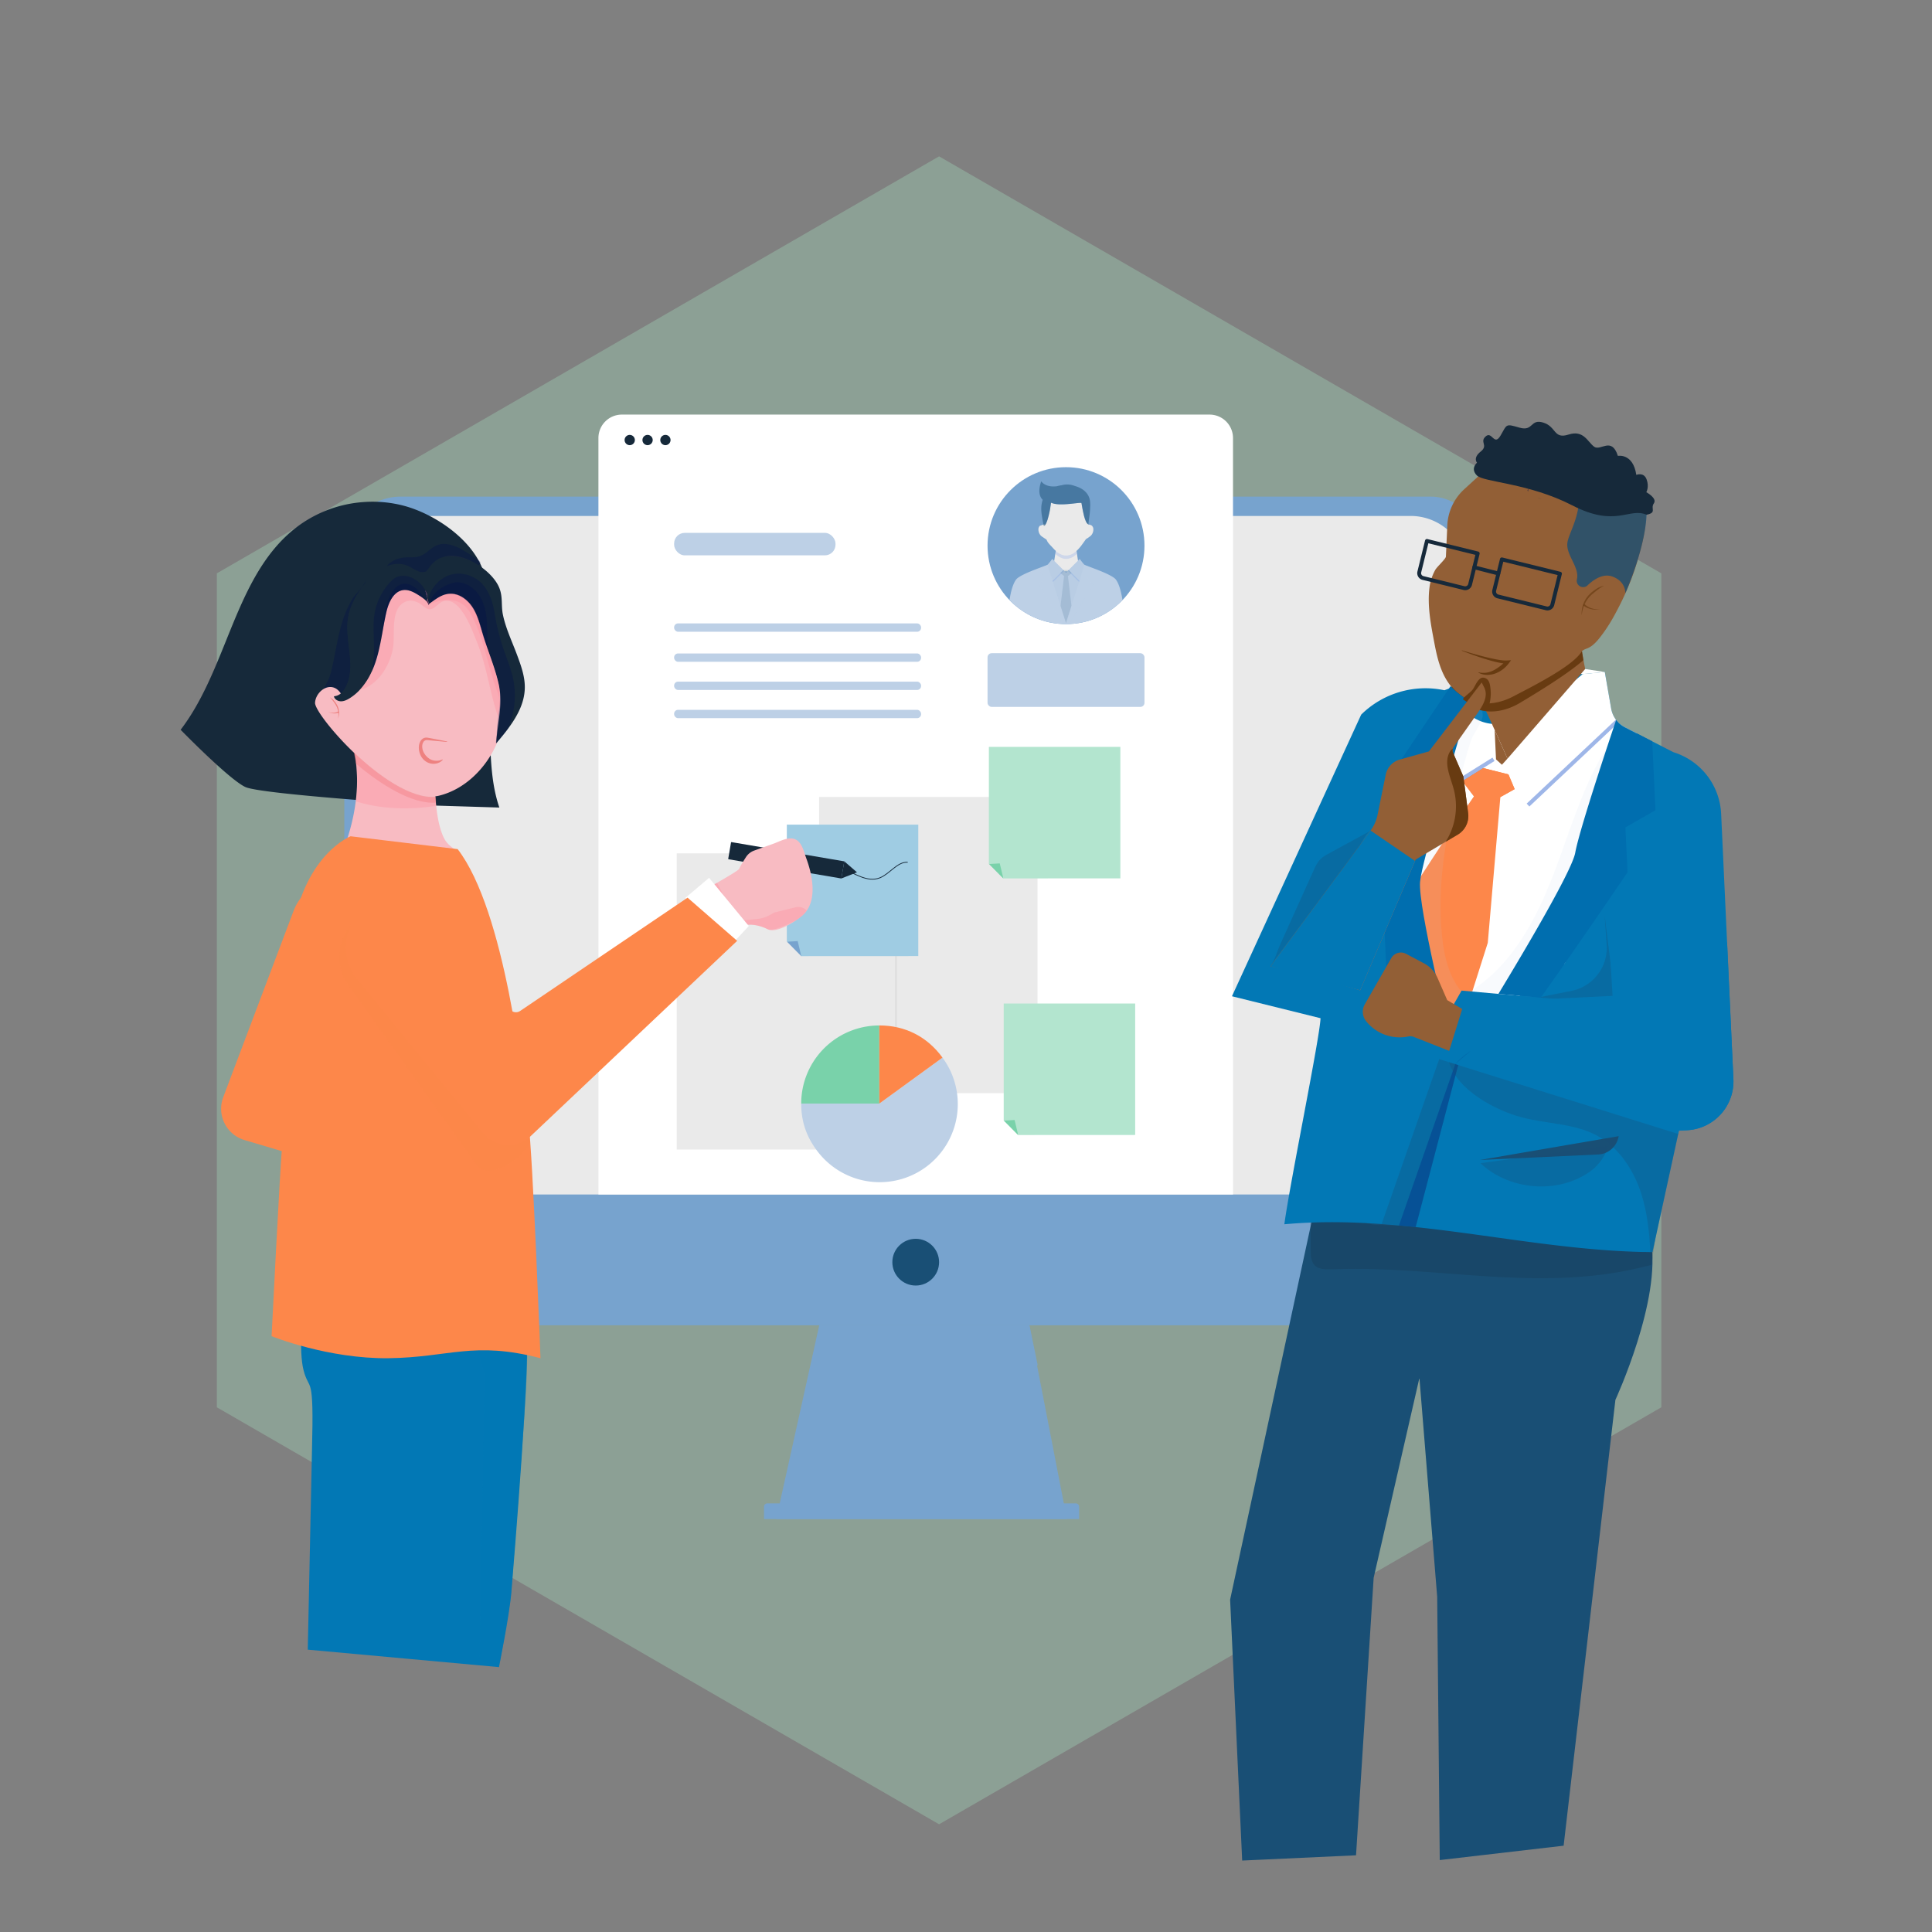 <svg xmlns="http://www.w3.org/2000/svg" viewBox="0 0 2500 2500"><rect x="0" y="0" width="2500" height="2500" fill="#808080" stroke="none"/><defs><clipPath id="clip-path"><circle class="cls-1" cx="1379.41" cy="706.06" r="101.53"/></clipPath><style>.cls-1,.cls-49{fill:none}.cls-24{opacity:.32}.cls-4{fill:#77a3ce}.cls-5{fill:#eaeaea}.cls-39,.cls-6{fill:#194f75}.cls-8{fill:#fff}.cls-9{fill:#16293a}.cls-11{fill:#bdd0e6}.cls-14{fill:#1f60e5;opacity:.4}.cls-21{fill:#79d2aa}.cls-22{fill:#b3e5cf}.cls-49{stroke:#16293a}.cls-24{fill:#020e49}.cls-25{fill:#f8bbc2}.cls-30{fill:#e8635d}.cls-28,.cls-39{opacity:.3}.cls-27{fill:#512d50}.cls-28{fill:#fe8796}.cls-31{opacity:.67}.cls-32{fill:#fd874a}.cls-33{fill:#0278b5}.cls-42{fill:#925f36}.cls-43{fill:#683b11}.cls-44{fill:#006eaf}.cls-46{fill:#003fc3}.cls-49{stroke-linecap:round;stroke-linejoin:round;stroke-width:5px}</style></defs><g style="isolation:isolate"><g id="Calque_1" data-name="Calque 1"><path style="opacity:.32;fill:#a6e6c4" d="M280.6 741.89v1079.15l934.57 539.58 934.57-539.58V741.89l-934.57-539.57L280.6 741.89z"/><rect class="cls-4" x="445.52" y="642.61" width="1478.82" height="1072.31" rx="73.1"/><path class="cls-5" d="M544.52 667.64h1280.82a73.1 73.1 0 0 1 73.1 73.1v804.94h-1427V740.74a73.1 73.1 0 0 1 73.08-73.1Z"/><circle class="cls-6" cx="1184.93" cy="1633.25" r="30.24"/><path class="cls-4" d="M1380.54 1965.65h-376.1l55.66-250.73h271.74l48.7 250.73z"/><path style="mix-blend-mode:multiply;fill:#77a3ce" d="M1332.11 1714.92h-271.05l-11.96 52.11 293.73-.36"/><path class="cls-4" d="M992.81 1945.41h399.36a4.18 4.18 0 0 1 4.18 4.18v16.07H988.63v-16.07a4.18 4.18 0 0 1 4.18-4.18Z"/><path class="cls-8" d="M804.68 536.49h760.5a30.32 30.32 0 0 1 30.32 30.32v978.87H774.36V566.81a30.32 30.32 0 0 1 30.32-30.32Z"/><circle class="cls-9" cx="814.87" cy="569.4" r="6.65"/><circle class="cls-9" cx="837.96" cy="569.4" r="6.65"/><circle class="cls-9" cx="861.05" cy="569.4" r="6.65"/><circle class="cls-4" cx="1379.41" cy="706.06" r="101.53"/><g style="clip-path:url(#clip-path)"><path class="cls-5" d="M1413.07 680.43a.43.43 0 0 0-.1-.09c-1.18-1.12-2.9-1.3-4.52-1.7v-.13a.49.49 0 0 1 0 .12l-.31-.09a7.61 7.61 0 0 0-.75-.61 7.14 7.14 0 0 1-1.59-2c-.13-.2-.24-.42-.36-.65v-.07l-.3-.62-.09-.19c-.08-.18-.16-.36-.25-.54a2.6 2.6 0 0 0-.1-.25l-.21-.53-.12-.29c-.07-.17-.13-.34-.19-.51s-.09-.23-.13-.35-.11-.32-.17-.47-.09-.28-.14-.43-.09-.26-.13-.4-.11-.34-.17-.52v-.08l-.09-.31c-.06-.18-.11-.36-.16-.54l-.21-.69-.09-.34c0-.19-.11-.38-.16-.58l-.09-.32-.18-.7v-.18c-.16-.64-.32-1.29-.47-1.93v-.09c-1.49-6.36-2.36-12.59-2.61-13.35-.06-.13-.25-.22-.59-.27h-.39c-5-.27-28 4.45-37.81-.06h-.62c-.08.66-.34 2.61-.77 5.24v.11c0 .24-.08.49-.13.74s0 .27-.07.4 0 .2 0 .3a117 117 0 0 1-3.46 14.88q-.37 1.17-.78 2.25c-.08.21-.17.43-.25.65-.23.59-.47 1.14-.72 1.66l-.11.23-.18.36-.15.29-.16.29-.27.46-.06.09a7.76 7.76 0 0 1-1 1.39l-.22-1.76-.14.05-6 2.14s-.07 0-.09.09a6.71 6.71 0 0 0-1.69 5 11.62 11.62 0 0 0 3 7.45.43.43 0 0 0 .09.1l.25.22a14.06 14.06 0 0 0 1.62 1.26l5.08 3.4.37.25c.26.57.52 1.13.79 1.67 1.63 3.37 4.53 5.75 7 8.58 1.12 1.26 2.32 2.53 3.6 3.72l.62.57-.45 3-3.69 23.71h35l-3.52-23.61-.45-3c4-3.62 7.26-8.25 10-12.12.79-1.1 1.5-2.11 2.15-3.09a46.38 46.38 0 0 0 6.3-4.4l.25-.22.08-.1a11.62 11.62 0 0 0 3-7.45 6.7 6.7 0 0 0-1.74-5.04Z"/><path d="M1400.48 701.76c0 .19 0 .36-.07.55v-.34c0-.14.02-.08.07-.21Z"/><path class="cls-11" d="M1447.13 814.31H1311.7a8.38 8.38 0 0 1-8.36-8.93c1.21-18.49 3.56-44.79 11.53-55.49 5.36-7.19 39.09-17.87 40.57-19.07s6.2-7.59 6.2-7.59l17.77 17.77 17.73-17.73s4.72 6.39 6.21 7.59 35.21 11.88 40.56 19.07c8 10.7 10.33 37 11.54 55.49a8.38 8.38 0 0 1-8.32 8.89Z"/><path d="m1403.39 730.82-24 75.77-24-75.77c1.48-1.2 6.2-7.59 6.2-7.59l17.82 17.77 17.73-17.73s4.76 6.35 6.25 7.55Z" style="opacity:.06;fill:#77a3ce"/><g style="opacity:.29"><path class="cls-14" d="m1396.92 751.62-.5 1.59-14.58-14.58 1.05-1.05 14.03 14.04zM1361.97 751.62l.5 1.59 14.57-14.58-1.04-1.05-14.03 14.04z"/></g><path d="m1381.91 745.47 4.58 38.52c-3 9.54-5.66 17.89-7.11 22.5-1.44-4.59-4.07-12.88-7.07-22.36l4.6-38.66-4.85-4 3.92-3.92 3.43-.06 3.43.06 3.93 3.92Z" style="opacity:.13;fill:#194f75"/><path d="m1414.24 756.92-34.83 57.28v.11-.06.06-.11l-34.83-57.28 7.31-9.16-5.65-6 3-8.44a66.91 66.91 0 0 0 6.22-2.48c1.74 5.49 10.24 32.33 16.87 53.31 3 9.48 5.63 17.77 7.07 22.36 1.45-4.61 4.09-13 7.11-22.5 6.63-21 15.1-47.69 16.83-53.17.81.46 3.19 1.32 6.38 2.51l2.88 8.41-5.65 6Z" style="opacity:.36;fill:#bdd0e6"/><path d="M1393.4 716.72c-.79.74-1.6 1.45-2.45 2.1a18.42 18.42 0 0 1-11.38 4.35c-5.48 0-10.17-2.95-14.12-6.6l.56-3.79c3.82 3.41 8.34 6.09 13.56 6.09a18.46 18.46 0 0 0 11.38-4.34c.65-.5 1.28-1 1.89-1.59Z" style="opacity:.14;fill:#1f60e5"/><path d="M1410.62 657.1c0 .69 0 1.4-.08 2.11-.31 6.47-1.2 10.21-1.79 15.59-.13 1.15-.24 2.37-.33 3.71v.66c-.15-.72-.47-.77-1-1.24a7.14 7.14 0 0 1-1.59-2c-.13-.2-.24-.42-.36-.65v-.07l-.3-.62-.09-.19c-.08-.18-.16-.36-.25-.54a2.6 2.6 0 0 0-.1-.25l-.21-.53-.12-.29c-.07-.17-.13-.34-.19-.51s-.09-.23-.13-.35-.11-.32-.17-.47-.09-.28-.14-.43-.09-.26-.13-.4-.11-.34-.17-.52v-.08l-.09-.31c-.06-.18-.11-.36-.16-.54l-.21-.69-.09-.34c0-.19-.11-.38-.16-.58l-.09-.32-.18-.7v-.18c-.16-.64-.32-1.29-.47-1.93v-.09c-1.49-6.36-2.36-12.59-2.61-13.35-.06-.13-.25-.22-.59-.27h-.39c-5-.27-28 4.45-37.81-.06h-.62c-.08.66-.34 2.61-.77 5.24v.11c0 .24-.08.49-.13.74s0 .27-.07.4 0 .2 0 .3a117 117 0 0 1-3.46 14.88q-.37 1.17-.78 2.25c-.08.21-.17.43-.25.65-.23.59-.47 1.14-.72 1.66l-.11.23-.18.36-.15.29-.16.29-.27.46-.06.09a7.76 7.76 0 0 1-1 1.39 1.51 1.51 0 0 1-.73.48.56.56 0 0 1-.3 0c-.39-.22-.5-.93-.55-1.17-2.15-12.09-4.74-21.42-1.06-32.61-8.43-7.74-1.86-23.89-1.86-23.89s5.16 8.4 20.35 6.35a38.94 38.94 0 0 1 6.25-1.31 25.78 25.78 0 0 1 16.8 1c8.31 2.23 15.4 7 18.37 14.42a22.21 22.21 0 0 1 1.22 4.28 46.14 46.14 0 0 1 .24 9.54Z" style="opacity:.5;fill:#194f75"/></g><rect class="cls-11" x="872.31" y="845.58" width="319.57" height="10.78" rx="5.09"/><rect class="cls-11" x="872.31" y="806.69" width="319.57" height="10.78" rx="5.09"/><rect class="cls-11" x="872.31" y="689.53" width="208.82" height="29.09" rx="13.74"/><rect class="cls-11" x="872.31" y="882.04" width="319.57" height="10.78" rx="5.09"/><rect class="cls-11" x="872.31" y="918.51" width="319.57" height="10.78" rx="5.09"/><rect class="cls-11" x="1277.88" y="845.23" width="203.07" height="69.49" rx="5.3"/><path class="cls-5" d="M1059.95 1031.31h282.56v383.23h-282.56z"/><path style="fill:#dedede;mix-blend-mode:multiply" d="M1157.54 1192.05h2.95v221.68h-2.95z"/><path class="cls-5" d="M875.69 1104.24h282.56v383.23H875.69z"/><path class="cls-4" d="m1018.26 1218.46 18.76 18.98v-23.38l-18.76 4.4z"/><path style="fill:#9fcce3" d="M1018.14 1067.06v151.54l14.08-.8 4.64 19.44 151.39-.08v-170.1h-170.11z"/><path class="cls-21" d="m1279.57 1117.89 18.75 18.97v-23.38l-18.75 4.41z"/><path class="cls-22" d="M1279.61 966.48v151.55l14.07-.8 4.64 19.43 151.4-.07V966.48h-170.11z"/><path class="cls-21" d="m1298.76 1449.93 18.76 18.98v-23.38l-18.76 4.4z"/><path class="cls-22" d="M1298.8 1298.53v151.55l14.08-.8 4.64 19.43 151.39-.08v-170.1H1298.8z"/><path d="M1039.59 1131.52c12-15.94 33-15.63 49.76-8.43 16.14 6.94 32.86 19.24 49.15 12.82 12.77-5 22.67-21.06 36.07-20.16" style="stroke-miterlimit:10;stroke:#16293a;fill:none"/><path class="cls-9" d="M943.66 1101.92h148v22.51h-148a.59.59 0 0 1-.59-.59v-21.33a.59.59 0 0 1 .59-.59Z" transform="rotate(9.68 1017.33 1113.177)"/><path class="cls-9" d="m1108.91 1128.77-16.44-14.26-3.79 22.25 20.23-7.99zM233.74 944.33c25.91-33.88 42.39-74.69 58.73-115.15 23.24-57.67 46.17-114.66 95.53-150.08a162.11 162.11 0 0 1 82.77-29.46 158.78 158.78 0 0 1 51.68 4.77c36.63 9.69 81.43 38.46 99.2 75.46a80.06 80.06 0 0 1 6 17c7 30.63 2.13 69.06 3.12 100.56q1.59 51.26 3.2 102.52c0 .88 0 1.75.07 2.65 1 31.16 2 62.85 12.12 92.36l-82.82-2.55s-224.72-14.23-245.82-24-83.78-74.08-83.78-74.08Z"/><path class="cls-24" d="M418.44 921.26c4.2 1.1 10.24-3.3 15.13-6.1a6.18 6.18 0 0 0 1.94-1.73 6.32 6.32 0 0 0-1.08-8.48 7.32 7.32 0 0 1-2.32-3.68 1.64 1.64 0 0 1 .92-.43c9.6-1.13 15.21-11.36 17.91-20.64 7.21-24.85-4-52.2-.94-77.9a73 73 0 0 1 5.47-19.89 115.68 115.68 0 0 1 15.82-26 6.25 6.25 0 0 0 1.36-3.29l.24-2.43c-.68 7-11.69 16.55-15.5 22.3-16.93 25.55-20.57 58.15-26.93 87.45-1.63 7.47-3.29 15.05-6.84 21.83-4.88 9.32-11.46 19.91-9.92 31.08.7 5.05 2.44 7.3 4.74 7.91Z"/><path class="cls-25" d="M460.36 1036.56c-5.38 43.61-21.73 76-21.73 76l83.88 7.42s82.72-7.54 72.69-15.84c-9.22-7.63-16.39-10-21.59-21.56s-7.8-26.47-9.2-40.11c-.14-1.3-.26-2.58-.37-3.85-.54-5.92-.87-11.53-1.12-16.41-.5-9.82-.68-16.78-1.55-17.77L537 990.55l-77.81-44.36-11.12-6.34c.81 1.81 1.57 3.64 2.29 5.47a165 165 0 0 1 10.17 40.12 206.65 206.65 0 0 1-.17 51.12Z"/><path class="cls-25" d="M442.79 900.36c4.28 8.35 8.08-10.61 8.53-12.81 3.32-16.35 4.88-33.13 6.45-49.75 1.1-11.7 2-23.42 2.88-35.16.74-10.24-1.23-24.22 8.1-30.66 3.75-2.6 8.07-4.31 11.62-7.16 6.49-5.19 9.75-13.58 16.15-18.84a23.63 23.63 0 0 1 17.68-5.16c4.46.54 8.66 2.36 12.67 4.4 11.68 6 22.73 15 27.86 26.84.27 2.47.35 4.34 0 4.7l1.17-1.41c.24.67.44 1.35.62 2.06a5.22 5.22 0 0 1 .79-3.73 91.18 91.18 0 0 1 9.42-9.92c-2.24 1.92-7.35 6.13-9.42 9.92-.49.55-.94 1.11-1.41 1.67a34.77 34.77 0 0 0-1.22-3.29c-.41-4.07-1.27-9.77-1.51-13a12.16 12.16 0 0 1 0-2.06 49.14 49.14 0 0 1 6.64-19.26L631 759.36l16.78 26.45c5.42 8.57-.54 22.38-1.45 31.44a95.3 95.3 0 0 0 4.23 37.89 135.31 135.31 0 0 0 5.07 13.26 60.06 60.06 0 0 0-5-5.84c.39.42.75.84 1.11 1.28a56.5 56.5 0 0 1 9.89 17.79c7 20.48-1.62 42.89-10.08 61.41q-4.93 10.8-9.86 21.57c-13.7 30-40.16 56.54-72.88 64.83a42.62 42.62 0 0 1-6.5 1.1c-32.8 3-76.3-28.88-108.82-60.95-26.86-26.49-46.21-53.09-45.81-60.22.87-16.37 23.59-31.52 35.11-9.01Zm129.85-141.1a39.75 39.75 0 0 1 3.82-2.15 34.22 34.22 0 0 0-3.82 2.15Z"/><path d="M563.78 1031c.18 2.43.37 5 .63 7.55-30.7 2.64-71.82-23.19-103.81-50.35-.67-4.89-1.56-9.81-2.73-14.75 31.64 30.28 73.99 60.41 105.91 57.55Z" style="opacity:.3;fill:#e8635d"/><path class="cls-25" d="M557.36 773.68a91.18 91.18 0 0 1 9.42-9.92c-2.24 1.92-7.35 6.13-9.42 9.92ZM554.78 776.76l1.17-1.41a34.77 34.77 0 0 0-1.22-3.29c.27 2.47.35 4.34.05 4.7ZM632.88 844.43c5 6.66 11.93 12.1 17.75 18.13-5.58-6.38-12.56-11.43-17.75-18.13Z"/><path class="cls-25" d="M557.36 773.68a91.18 91.18 0 0 1 9.42-9.92c-2.24 1.92-7.35 6.13-9.42 9.92ZM554.78 776.76l1.17-1.41a34.77 34.77 0 0 0-1.22-3.29c.27 2.47.35 4.34.05 4.7Z"/><path class="cls-9" d="M432.11 901.27c.87 3.42 4.29 5.65 7.82 6.12a8.19 8.19 0 0 0 1.12.09c3.9.09 7.6-1.64 10.94-3.66a63.64 63.64 0 0 0 13.42-11 87.28 87.28 0 0 0 15.12-22.69 118.72 118.72 0 0 0 6.47-16.74c1.47-4.71 2.69-9.47 3.78-14.28a1 1 0 0 1 0-.17c3.51-15.52 5.59-31.41 9.19-46.93 2.91-12.53 9.36-27.08 22.15-28.47 7.41-.82 14.37 3.32 20.66 7.31a51.1 51.1 0 0 1 6.57 4.74 20 20 0 0 1 2.86 3 16.25 16.25 0 0 0 .8-4.52l-2.81-10.58a20.43 20.43 0 0 1 2.81 10.58l1.86 7c.06.3.13.59.21.89l.23-.63.34-.25c.25-.17.5-.34.72-.51a7.11 7.11 0 0 0 .72-.5c3.16-2.27 6.27-4.58 9.53-6.52.66-.42 1.32-.8 2-1.15a30.92 30.92 0 0 1 3.17-1.55 27.43 27.43 0 0 1 12.48-2.56c11.86.41 22.15 9 28.25 19.2s8.82 22 12.24 33.32c2 6.77 4.3 13.42 6.63 20.09v.12c.65 1.82 1.27 3.66 1.92 5.48 4.55 12.74 9.07 25.51 12 38.71 4.1 18.32 1.71 35.1-.64 52.66-.53 4-1.06 8-1.52 12-.07.67-.15 1.34-.22 2-.35 3.29-.64 6.61-.82 10 .48-.58 1-1.15 1.46-1.73s1-1.18 1.48-1.78c4.22-5 8.42-10.15 12.36-15.45 11.91-16 21.46-33.52 21.69-53.11.19-14.63-5-28.74-10.08-42.47-6.33-17-14.72-34.45-18.32-52.22-2.55-12.63.52-24.13-5.74-36.91-4.66-9.52-14.25-19.4-25.74-26.81-.78-.5-1.55-1-2.33-1.44-.53-.34-1.06-.64-1.59-1q-2-1.14-4-2.19c-12.87-6.54-27.11-9.56-39-5.66l-1.1.38c-.43.16-.87.33-1.3.51l-.69.31a.3.3 0 0 0-.14.06c-7.73 3.74-10.79 13.32-17.1 16.64l-.11.05c-9.59 4.92-18.61-6.11-29.16-8.58a36 36 0 0 0-22.26 2.24c-10.46 4.31-20.09 12.7-28 22.2a115.77 115.77 0 0 0-17 27.45A73 73 0 0 0 450 802.3c-3.09 25.7 8.15 53.05.94 77.9-2.7 9.28-8.31 19.51-17.91 20.64a1.64 1.64 0 0 0-.92.43Z"/><path class="cls-27" d="M584.33 768.27a27.43 27.43 0 0 0-12.48 2.56 27.55 27.55 0 0 1 12-2.42c11.87.34 22.22 8.87 28.35 19s8.95 21.91 12.43 33.26c2.07 6.79 4.4 13.48 6.79 20.17-2.33-6.67-4.61-13.32-6.63-20.09-3.42-11.36-6.17-23.13-12.24-33.32s-16.36-18.75-28.22-19.16ZM555.71 781.06a7.45 7.45 0 0 0 .74-.55c-.24.21-.45.38-.74.55ZM553.05 774.11a16.25 16.25 0 0 1-.8 4.52 13.41 13.41 0 0 1 2.37 4.69l.24-.63.26-.71c-.08-.3-.15-.59-.21-.89ZM550.24 763.53l2.81 10.58a20.43 20.43 0 0 0-2.81-10.58ZM572.35 721.15c11.92-3.9 26.16-.88 39 5.66-11.95-6.16-26.27-9.99-39-5.66ZM569.26 722.35l.74-.35-.36.14a2.59 2.59 0 0 0-.38.21Z"/><path class="cls-24" d="M556.78 780.19v.13c8.24-5.91 16.23-12.24 27.11-11.91 11.87.34 22.22 8.87 28.35 19s8.95 21.91 12.43 33.26c2.07 6.79 4.4 13.48 6.79 20.17-.91-9.33-.74-18.82-1-28.22-.4-12.93-1.77-26.23-7.68-37.73s-17.29-21-30.21-21.4c-12.1-.35-35.38 12.61-35.79 26.7ZM490.82 838.94c3.51-15.52 5.59-31.41 9.19-46.93 2.91-12.53 9.36-27.08 22.15-28.47 7.41-.82 14.37 3.32 20.66 7.31a51.1 51.1 0 0 1 6.57 4.74c-3.06-7.3-10.74-14.79-15.22-17.26-3.8-2.11-8.16-3.44-12.46-2.84-7.92 1.1-13.55 8.28-17 15.49-10.14 20.91-9.36 45.15-13.89 67.96ZM644.4 964.38a1.49 1.49 0 0 1-.14.12 3.64 3.64 0 0 0 .07.44Z"/><path class="cls-24" d="M554.91 781.09c.08.44.19.89.31 1.31l.49-1.34c.5-.34 1-.66 1.44-1 3.15-2.24 6.27-4.55 9.53-6.52 5.28-3.19 10.92-5.51 17.65-5.26 11.86.41 22.15 9 28.25 19.2s8.82 22 12.24 33.32c2 6.81 4.33 13.5 6.68 20.21 5.1 14.64 10.44 29.25 13.77 44.38 2.45 11.15 1.86 22.19.64 33.15-.33 3.14-.74 6.25-1.13 9.38-.58 4.53-1.14 9.06-1.53 13.58-.25 2.86-.43 5.72-.49 8.57-.07.67-.15 1.35-.22 2-.36 3.28-.67 6.6-.88 10l1.46-1.73c.49-.57 1-1.16 1.51-1.76 4.23-5 8.46-10.11 12.42-15.4a106 106 0 0 0 7.07-64.3c-2.72-13-7.86-25.23-12.14-37.73a293.39 293.39 0 0 1-12.24-49.3c-2.06-12.93-7.09-27.25-16.39-36.91-10.56-11-27.46-15.53-41.91-10.78a41.24 41.24 0 0 0-14.92 9.43c-7.79 7.41-13.45 17.79-11.61 27.5ZM480.53 870.16a118.72 118.72 0 0 0 6.47-16.77c1.47-4.71 2.69-9.47 3.78-14.28a1 1 0 0 1 0-.17c3.51-15.52 5.59-31.41 9.19-46.93 2.91-12.53 9.36-27.08 22.15-28.47 7.41-.82 14.37 3.32 20.66 7.31a51.1 51.1 0 0 1 6.57 4.74 20 20 0 0 1 2.86 3c1.45-4.44 1.09-9.44-2-15.1a37.41 37.41 0 0 0-10-11.5c-9.92-7.66-23.37-10.39-33-1a78.32 78.32 0 0 0-22.51 42.78c-2.38 14-.87 28.38-.76 42.62v5.29a147.77 147.77 0 0 1-3.41 28.48ZM500.49 732.76a36 36 0 0 1 22.26-2.24c10.55 2.47 19.57 13.5 29.16 8.58 1.14-1.2.13-2.67 2-2.21 4-7.11 9.29-11.78 15.25-14.48a.3.3 0 0 1 .14-.06l.7-.35c.43-.18.87-.35 1.3-.51l1.1-.38c11.92-3.9 26.16-.88 39 5.66q2.05 1.05 4 2.19c.53.31 1.06.61 1.59 1 .78.46 1.55.94 2.33 1.44l.09-.09c1-.87 2.11-1.92 2.12-3.27 0-1.59-1.51-2.71-2.87-3.57-12.51-7.93-25.95-18.91-41.23-20.44-18.5-1.87-22 13.08-37.12 16.41-4.68 1-9.54.54-14.33.75-9.67.4-19.59 3.81-25.49 11.57Z"/><path class="cls-28" d="M555.26 782.39c1.31-.66 36.34-18 52.71 9.91 17.47 29.71 22.45 67.56 34.4 99.68 3.07 8.24 5.52 17.27 4.2 26.11-1.94-10.56 1.1-21.77-1.3-32.71-3.33-15.13-8.67-29.74-13.77-44.38-2.35-6.71-4.64-13.4-6.68-20.21-3.42-11.36-6.17-23.13-12.24-33.32s-16.39-18.79-28.25-19.2c-6.73-.25-12.37 2.07-17.65 5.26Z"/><path class="cls-28" d="M555.22 782.4s.47-1.3.49-1.34c.25-.17.5-.34.72-.51a7.11 7.11 0 0 0 .72-.5c3.15-2.24 6.27-4.55 9.53-6.52.66-.4 1.32-.78 2-1.15a30.92 30.92 0 0 1 3.17-1.55 27.43 27.43 0 0 1 12.48-2.56c11.86.41 22.15 9 28.25 19.2s8.82 22 12.24 33.32c2 6.77 4.3 13.42 6.63 20.09v.12c.65 1.82 1.27 3.66 1.92 5.48 4.49 12.83 8.93 25.67 11.85 38.9 2.45 11.15 1.86 22.19.64 33.15-.33 3.14-.74 6.25-1.13 9.38-.23-.57-.45-1.15-.64-1.73-10.57-31.24-14.33-64.53-26.85-95.14-6.09-14.89-19.55-54.23-40.08-53.79-9.22.2-14.42 12.67-22.67 10.93-4.95-1-8.68-6.41-13.64-8.53-4.17-1.77-8.79-3.18-13.16-2-24 6.27-16.05 43.12-19.07 60.59-4.17 24.18-20.37 48.88-43.26 54.64a87.28 87.28 0 0 0 15.12-22.69 118.72 118.72 0 0 0 6.52-16.8c1.47-4.71 2.69-9.47 3.78-14.28a1 1 0 0 1 0-.17c3.51-15.52 5.59-31.41 9.19-46.93 2.91-12.53 9.36-27.08 22.15-28.47 7.41-.82 14.37 3.32 20.66 7.31a51.1 51.1 0 0 1 6.57 4.74 20 20 0 0 1 2.86 3s2.86 3.82 2.37 4.69.64-.88.64-.88ZM460.53 988.52a185.06 185.06 0 0 1-.06 48.39c40.2 13 83 9.12 103.93 5.88-.15-1.23-.28-2.45-.39-3.65q-.39-3.9-.66-7.58c-31.79 2.82-74-27.43-105.56-57.83a146.86 146.86 0 0 1 2.74 14.79Z"/><path class="cls-30" d="M578.54 959.47c-6.72-1.41-13.47-2.67-20.21-4-1.71-.31-3.3-.65-5.14-.92a10.58 10.58 0 0 0-3 0 8.28 8.28 0 0 0-3 1.19 10.85 10.85 0 0 0-3.87 4.78 16 16 0 0 0-1.33 5.72 23.11 23.11 0 0 0 2.27 11.19 19.54 19.54 0 0 0 7.8 8.51c6.86 4.12 16.31 2.82 20.94-2.85l-.35-.42a18.27 18.27 0 0 1-9.43 1.67 16.07 16.07 0 0 1-8.24-3 18.1 18.1 0 0 1-3.28-2.91 20.79 20.79 0 0 1-2.68-3.55 17.21 17.21 0 0 1-2.67-8.54c-.11-2.89.86-6.09 2.86-7.66a5.18 5.18 0 0 1 3.75-1c1.57.11 3.37.34 5 .5 6.84.61 13.67 1.31 20.52 1.85Z" style="opacity:.65"/><g class="cls-31"><path class="cls-30" d="M426.83 902.33a19 19 0 0 1 6.06 5.18 27.2 27.2 0 0 1 4.23 6.82 21.3 21.3 0 0 1 .24 15.7 25.13 25.13 0 0 0 .43-7.77 24.14 24.14 0 0 0-1.93-7.4 34.2 34.2 0 0 0-4-6.56 41.51 41.51 0 0 0-5.03-5.97Z"/></g><g class="cls-31"><path class="cls-30" d="M437.94 922.21a16 16 0 0 1-13.28-1.07 15.29 15.29 0 0 0 12.72-.24.71.71 0 1 1 .63 1.27Z"/></g><path class="cls-32" d="m668.73 1580 16.27-83.52-235.23-114.08a9.76 9.76 0 0 1-4.58-13.27l78.59-154.85a47.52 47.52 0 0 0-33.24-68.14l-38.6-7.55a63.91 63.91 0 0 0-72.07 40.14l-91 241a42.29 42.29 0 0 0 27.13 55.38Z"/><path class="cls-33" d="M391.41 1695s-5 53.41 1.37 78c7.46 29 13.65 1.18 10.92 103.59l-5.46 258.06 247.35 22.59s13.44-64.92 16.17-97.69 25.94-311.31 19.12-344.08-133.81-4.09-169.31-9.56S391.41 1695 391.41 1695Z"/><path d="M611.51 1721.92 627 1777.8l-6.39 370.3 25 9.13s12.29-65.34 15.58-92.95c0 0 16-210.37 16.38-217.48s6-76.07 4.49-116.43l.25-11.3Z" style="opacity:.49;fill:#0278b5;mix-blend-mode:multiply"/><path class="cls-32" d="m592.22 1098.79-138.57-16.66s-58 22.61-74.71 119.94c0 0-10.81 247.73-13.76 279.19S351.42 1729 351.42 1729s72.74 29.49 151.39 28.51 110-22.57 196.55 0c0 0-9.77-262.51-15.67-306.74-3-22.6-10.4-92.62-25.3-166.62-14.26-70.84-35.39-145.36-66.17-185.36Z"/><g style="mix-blend-mode:multiply"><path d="M667.66 1320.93a9.88 9.88 0 0 1-13.95-2.7l-95.86-147.32a48.11 48.11 0 0 0-76.55-5.39l-26.17 30a64.68 64.68 0 0 0-1.33 83.48L617 1508c15.63 19.1 56.14-5.76 69.17-29.71Z" style="opacity:.2;fill:#fd874a"/></g><path style="fill:#fd874a;mix-blend-mode:multiply" d="m690.47 1464.9-32.06-159.58"/><path class="cls-25" d="m896 1160.32 34 32.39 9.56 9.12c.88-.24 1.74-.48 2.6-.7l1.73-.47 2.88-.75.49-.12c.56-.15 1.12-.28 1.67-.4s1.1-.28 1.65-.41a80.9 80.9 0 0 1 18.92-2.46h1.49c1.33 0 2.67.14 4 .3.47 0 .91.09 1.37.17l.89.14c.46.06.9.14 1.36.22s1.2.24 1.79.38 1 .21 1.42.34l2.1.57c.43.14.88.27 1.33.43s1.08.35 1.62.55q1.07.39 2.16.84c.4.15.8.32 1.2.49 1.13.49 2.27 1 3.42 1.58.13.06.25.12.39.17 8 3.57 22.82-3.21 33.9-10.36.75-.49 1.5-1 2.22-1.46a69.94 69.94 0 0 0 10.14-8.07 32.64 32.64 0 0 0 3.72-4.54c12.92-18.67 6.6-48.07-.73-67.71-3-8.18-5.55-21.18-14.64-24.64s-19.62 2.91-27.91 5.86L976 1100.6a21.24 21.24 0 0 0-10.77 8.58c-3.56 5.56-8.23 13.13-8.65 15-.33 1.47-14.31 9.86-28.77 18.19-2.44 1.41-4.9 2.82-7.32 4.18a1612.61 1612.61 0 0 1-24.49 13.77Z"/><path class="cls-28" d="M920.53 1146.54c.39 2.18.85 4.67 1.43 7.49l20.16 47.1 1.73-.47 2.88-.75.49-.12c.56-.15 1.12-.28 1.67-.4s1.1-.28 1.65-.41a80.9 80.9 0 0 1 18.92-2.46h1.49c1.33 0 2.67.14 4 .3.47 0 .91.09 1.37.17l.89.14c.46.06.9.14 1.36.22s1.2.24 1.79.38 1 .21 1.42.34l2.1.57c.44.15.89.27 1.33.43s1.07.36 1.62.55q1.07.39 2.16.84c.4.15.8.32 1.2.49 1.13.49 2.27 1 3.42 1.58.13.06.25.12.39.17 5.77 2.18 22.44-4.83 36.12-11.82a69.94 69.94 0 0 0 10.14-8.07 32.64 32.64 0 0 0 3.72-4.54 15.79 15.79 0 0 0-3-2.44 15.45 15.45 0 0 0-11.74-1.79l-27.27 6.78-6.47 3.53a40.13 40.13 0 0 1-15.38 4.74l-18.71 1.91a14.41 14.41 0 0 1-14.68-8.65c-4.78-11.08-12.77-29.09-18.88-40-2.44 1.42-4.85 2.83-7.32 4.19Z"/><path class="cls-8" d="m886.64 1161.97 61.19 58.92 21.13-22.6-7.04-8.56-32.57-39.54-11.78-14.3-22.66 19.23-8.27 6.85z"/><path class="cls-32" d="m953.91 1217.44-64.21-55.87-216.48 146.51a9.77 9.77 0 0 1-13.78-2.68l-94.72-145.55a47.51 47.51 0 0 0-75.62-5.33l-25.87 29.64a63.92 63.92 0 0 0-1.31 82.49L625 1466.07a42.28 42.28 0 0 0 61.49 4.23Z"/><path class="cls-6" d="m1698.62 1574.28-106.85 495.64 15.61 337.63 147.32-6.81 22.81-359.11 59.21-258.6 23 283.27 3.32 340.63 160.29-18.61 67-576.92s60.29-130.4 45.73-206.31-437.44-30.81-437.44-30.81Z"/><path d="M1697.38 1560.85c-4.09 7.2-1.48 19.84-1.43 27.92l.21 31.93c.16 23.73 15.07 22.19 34.16 21.57 64.42-2.1 128.73 5.17 193 9.25 66.31 4.2 133.39 4.53 198.39-11q3.93-.93 7.83-2c.77-.2 7.38-1.49 7.45-2l9.71-66.57c-75.83 4.76-151.62 10.09-227.43 15.22-13 .89-26.16 1.36-39.16 2.66l-99.32-2.88c-12.43-.37-28.09-8.63-40-12.3-13.79-4.23-29.07-10.6-43.41-11.8Z" style="opacity:.2;fill:#16293a"/><path class="cls-33" d="M1708.76 1317.56c-.89 25.36-39.32 211.34-46.82 266.64 38.62-3.49 76.77-3.33 114.67-1h.26q5.49.33 11 .72c5.9.41 11.78.89 17.66 1.39q13.21 1.14 26.42 2.55c58.16 6.15 116 15.57 174.16 22.68h.06q6.09.75 12.19 1.45c4 .46 7.93.91 11.91 1.34l2.66.29c4.48.49 8.95.94 13.43 1.39l1.87.18c2.4.24 4.8.46 7.21.68l8.24.73c2.75.23 5.5.46 8.25.67.3 0 .62.06.93.07 1.93.16 3.86.3 5.78.44s3.79.28 5.67.39l.81.06 3.19.2h.14q3.16.21 6.33.38h.12l8.05.42 8.13.36q4.07.17 8.13.29 3.27.11 6.56.18h2.16c2.41.05 4.81.1 7.22.13H2138.27l33.33-152.93.94-4.31 10.2-.47 1.63-.1a58.57 58.57 0 0 0 6.4-.79c.34-.05.69-.12 1-.19l.43-.08.84-.17.47-.1a63.32 63.32 0 0 0 49.5-64.73l-15.86-343.24a87.69 87.69 0 0 0-61.84-79.76L2138 959.31l-19.8-10.19-15.56-8a33.73 33.73 0 0 1-17.77-24.18l-8.25-47.37-191.87 17.9-15.68 5.71a118.51 118.51 0 0 0-107.7 31.54l-167.22 364.43"/><path class="cls-39" d="m1891 1362.59-59.1 225.24c-7.2-.76-14.41-1.48-21.62-2.12l-4.8-.43c-5.88-.5-11.76-1-17.66-1.39l86.05-246.57 15.24 22.48Z"/><path d="m1891 1362.59-59.1 225.24c-7.2-.76-14.41-1.48-21.62-2.12l78.83-225.91Z" style="fill:#03157a;opacity:.3"/><path class="cls-8" d="m2118.18 949.12-7.73 22.62-85.56 274.94-147.24 105.79s-62.42-266.93-60.9-278.24c1.15-8.57 43.21-121 63.57-175.07a82.68 82.68 0 0 0 12.79 18 51.1 51.1 0 0 0 2.06 2.11q2 2 4.2 3.86c.36.32.73.62 1.11.93 22.34 18.35 50.9 15.84 74.94.3 21.65-14 52.83-35 72.53-52.14l28.65-2.68 8.25 47.37a33.72 33.72 0 0 0 17.77 24.18Z"/><path class="cls-32" d="m1959.94 1021.11-18.49 10.34-16.27 188.55-45.5 143.14-22.33-40.87-42.77-151.33s67.4-104.7 92.7-140.52l-15-19.63 27-16.9 32.63 8.2Z"/><path class="cls-32" d="m1959.94 1021.11-18.49 10.34-23.36 13.06-10.81-14.12-15.03-19.63 27.02-16.9 32.63 8.2 8.04 19.05z"/><path d="M1865.74 1208.18c2.38 26.06 8 53 24.27 73.47 1.56 2 3.55 4 6.06 4a8.64 8.64 0 0 0 4.3-1.6c55.5-33.24 87.62-94.48 110.7-154.92s40.5-124.34 78.15-177c-3.75 110.55-41 217.86-92.63 315.73-12.7 24.11-26.68 48.25-47.24 66.14s-49 28.75-75.47 22.08c-40.82-10.3-61.24-55.88-69.86-97.09-23.54-112.45-.24-234.57 65.74-328.63 10.84-15.46 50.07-39.1 48.65-3.22-.27 6.85-12.31 23.26-14.8 30.72-5.45 16.31-9.72 33.18-14.13 49.79-17.35 65.26-29.93 132.84-23.74 200.53Z" style="opacity:.1;fill:#bdd0e6"/><path class="cls-42" d="m2051.26 865.7-100.58 116s-21.46-48.92-33.26-73l20.16-23.75L1969 849.5l71-79.9c-1 6.28 1.88 44.69 8.43 81.54.53 2.94 1.08 5.89 1.65 8.79.39 1.93.78 3.86 1.18 5.77Z"/><path class="cls-42" d="M2054.61 838.72c-1.29.54-2.64.94-3.91 1.52-7.53 3.44-9.07 12-15.37 16.51-21.18 15.24-54.15 33.34-77 45.31-25.35 13.28-54 13.17-74.6-7.15-.34-.34-.68-.67-1-1a75.418 75.418 0 0 1-3.84-4.22c-.64-.75-1.26-1.52-1.86-2.29a83.17 83.17 0 0 1-11.09-19.11c-1.32-3.13-2.47-6.32-3.51-9.56-3.85-12-6-24.86-8.52-38.14-3.55-19.09-6.67-40.21-4.24-59.6a62.71 62.71 0 0 1 7.58-23.6c2.24-4 13.61-14.24 13.75-17.14l1.83-40.48a67.31 67.31 0 0 1 21.85-46.66l29.51-27 103.94-15.73s96.23 26.93 101 70.85c2.56 23.51-7.19 53.13-9.14 60.38-6.85 25.4-17.71 50.27-30.26 73.33a215.27 215.27 0 0 1-15.06 24.17c-5.16 7-11.76 16-20 19.55Z"/><path class="cls-43" d="M2048.85 854.25c-19.4 17.19-57.3 40.5-81.89 55.19s-53.2 16.17-74.88-3a77.6 77.6 0 0 1-14.39-16.89l1.16-.81c1.21 1.44 2.49 2.84 3.83 4.22.34.36.68.69 1 1 20.57 20.32 49.24 20.43 74.6 7.15 26.91-14.1 77.23-39.24 88.7-58.49.26-.44.37 4.35.74 4 .35 2.61.73 5.13 1.13 7.63Z"/><path class="cls-44" d="m1875.73 1337.74-79.59-35.16-11.93-258 42.48-25.47-19.94-26.67 70.06-104.22.81-.08 1.27 1.54c8.42 9 14.66 11.17 22.42 19.29-15.39 54.44-61.64 205.81-63.77 232.28-2.65 32.81 38.19 196.49 38.19 196.49Z"/><g style="opacity:.38"><path class="cls-46" transform="rotate(-43.26 2034.877 987.487)" d="M1955.72 984.94h158.4v5.11h-158.4z"/><path class="cls-46" d="m1933.96 984.68-14.69 9.18-27.02 16.9-27.17 16.97-2.7-4.33 68.86-43.05 2.72 4.33z"/></g><path class="cls-1" d="M1915.9 1019.06c-9.78 9.65-101.32 151.85-101.32 151.85l42.77 151.33 22.33 40.87 45.5-143.14 17.47-202.41Z"/><path class="cls-42" d="M2079.79 753.42c7.63 6.14 9.1 17.69 5.78 26.89s-10.47 16.48-17.89 22.86-15.41 12.28-21.35 20.05c.97-13.49-6.56-102.05 33.46-69.8Z"/><path class="cls-43" d="m1955.37 854.34-2.84 3.78a42.73 42.73 0 0 1-7.14 7.42 38 38 0 0 1-9.28 5.47 30.55 30.55 0 0 1-11.37 2.31 24.15 24.15 0 0 1-11.66-2.91l.16-.43c.94.21 1.86.37 2.78.49a27 27 0 0 0 8-.13 31.22 31.22 0 0 0 9.31-3.28 47.32 47.32 0 0 0 5.15-3.16c1-.69 1.94-1.41 2.88-2.14l.36-.28c1.14-.89 2.25-1.82 3.34-2.77l.3-.27c-.82-.11-1.63-.24-2.44-.37-2.58-.44-5.11-1-7.61-1.58-5-1.19-9.94-2.64-14.83-4.17s-9.73-3.2-14.55-4.91l-2.67-1c-3.91-1.42-7.81-2.89-11.67-4.44l.16-.43q7.29 2.26 14.62 4.37c4.88 1.4 9.79 2.7 14.69 3.95s9.83 2.37 14.72 3.31c2.45.47 4.91.88 7.32 1.17a40.06 40.06 0 0 0 7 .31Z"/><path class="cls-39" d="m1973.06 1294.18 60.34-12a56.76 56.76 0 0 0 45.6-59.58l-2.68-38.75 13 104.67Z"/><path class="cls-33" d="m2234.83 1219.31 8.18 177.08a63.24 63.24 0 0 1-60.3 66.16l-10.2.47-.94 4.31-296.57-92.87-31-9.7 47.27-82.93 47.66 4.26 54.75 4.89 93.61 8.37-4.7-79.51Z"/><path class="cls-42" d="M1767.6 1321.19a55.45 55.45 0 0 0 54.76 20 12.8 12.8 0 0 1 7.24.63l45.61 18 16.9-54.18-19.44-11.52-12.48-28.62a39.39 39.39 0 0 0-17.62-19l-23.13-12.26a14.33 14.33 0 0 0-19.14 5.53l-34.3 59.9a19.3 19.3 0 0 0 1.6 21.52Z"/><path class="cls-44" d="m2138 959.31 4.12 89.15-38.83 22.23 2.69 58.13s-69.22 101.94-112.3 162.16l-54.75-4.89c33.1-54.59 95.28-159.39 99.44-182.76 5.67-31.94 52.87-171.59 52.87-171.59l.25.12a34 34 0 0 0 11.15 9.25l15.56 8Z"/><path d="m1903.41 1359.65-22.31 19a103 103 0 0 1 22.31-19Z" style="fill:#000060;opacity:.1"/><path class="cls-6" d="m1915.18 1501 11.48-2 168-28.82-.78 2.94a28.09 28.09 0 0 1-25.82 20.78Z"/><path class="cls-39" d="M2081.55 1482.29a66 66 0 0 1-23.59 33.37 80.82 80.82 0 0 1-8.14 5.27c-41.83 24-99 17.29-134.16-15.77"/><path class="cls-39" d="m1875 1374.46 296.6 92.87-33.33 152.93h-2.76c-1.27-25.74-3.94-51.43-11.8-75.88-9.94-30.95-29.27-60.16-58-75.32-29.49-15.55-64.65-14.65-96.82-23.3-33.25-8.68-83.2-34.89-93.89-71.3Z"/><g class="cls-31"><path class="cls-43" d="M2075.58 757.89a30.82 30.82 0 0 0-11.76 5.36 44.42 44.42 0 0 0-9.65 8.75 34.69 34.69 0 0 0-7.41 24.37 41.26 41.26 0 0 1 2.81-12.3 39.38 39.38 0 0 1 6.32-10.68c2.55-3.26 5.92-5.75 9.21-8.43a67 67 0 0 1 10.48-7.07Z"/></g><g class="cls-31"><path class="cls-43" d="M2049.37 783.92a25.9 25.9 0 0 0 21.18 4.27 24.75 24.75 0 0 1-19.72-6.06 1.15 1.15 0 0 0-1.63.07 1.17 1.17 0 0 0 .07 1.64Z"/></g><path d="m1989.58 643.83 5.45 2.1a37.59 37.59 0 0 1-5.45-2.1Z" style="opacity:.71;fill:#020e49"/><path class="cls-24" d="M1978 635.92c-.64-.35-1.27-.72-1.9-1.11l2.43-3.61a16.07 16.07 0 0 0-.53 4.72Z"/><path class="cls-49" d="M1839.68 707.49h67.67v41.29a6.5 6.5 0 0 1-6.5 6.5h-54.67a6.5 6.5 0 0 1-6.5-6.5v-41.29h0Z" transform="rotate(13.82 1874.06 731.678)"/><path class="cls-49" d="M1936.46 732.51h77.45v41.29a6.5 6.5 0 0 1-6.5 6.5H1943a6.5 6.5 0 0 1-6.5-6.5v-41.29h-.04Z" transform="rotate(13.82 1975.764 756.695)"/><path class="cls-49" d="m1907.7 734.12 31.14 7.94"/><path class="cls-43" d="M1926.33 914.11c-.76 1.73-1.93 3.29-3.71 3.49-2.92.33-7.77-2-10.55-3-10.2-3.48-15.9-7.48-17.42-8.62a8 8 0 0 0-.94-.61c-.28-.16-.55-.31-.83-.49 2.86-4.76 9.83-8.49 13-12.93 3.31-4.65 7.34-16.74 14.66-14.93 6.64 1.64 7.52 8.47 8.19 14.38a56.27 56.27 0 0 1-1.42 19.77 18.8 18.8 0 0 1-.98 2.94Z"/><path class="cls-42" d="M1921.33 905.56c-2.16 6.9-6.75 13.47-10.54 18.85l-20.51 29.1-9.42 13.35a6.78 6.78 0 0 0-.87 1.69 7.11 7.11 0 0 0 .17 5.25l13.5 31.08 6.14 47.37a25.31 25.31 0 0 1 .22 2.73 28.14 28.14 0 0 1-13.78 25.07l-15.59 9.22-38.79 23-.78 1.85-18.22 42.88-8.07 19-30.71 72.34-14.08 33.13-18-5.41-1.83-.54-10-3-6.11-1.8q-5.1-1.48-10.21-3c-1.19-.35-2.39-.7-3.59-1-.37-.1-.73-.22-1.11-.31l-.17-.06-2.81-.79-2-.55-3.21-.88-1.76-.5-.44-.11-.84-.23c-.66-.19-1.32-.36-2-.54-1.6-.45-3.22-.88-4.84-1.31h-.09c-2-.55-4-1.07-6.07-1.6l-4.34-1.12c-1.07-.28-2.16-.54-3.25-.82l-4.12-1-1.72-.42-1.74-.42-.68-.17-3-.7-.71-.17-1.11-.26-1.17-.27-.65-.15-9-2-2-.42-3.16-.67-4.17-.85 99.39-134.91 19.37-26.29 10.62-14.42a51.84 51.84 0 0 0 9.08-20.44l4.21-20.71 6.34-31.17a25.66 25.66 0 0 1 18.25-19.62l37.63-10.52 62.32-81.39 6-7.8 3.17 6.27c2.74 5.32 2.52 10.84.85 16.16Z"/><path class="cls-43" d="M1900 1055a28.14 28.14 0 0 1-13.78 25.07l-15.59 9.22a85.82 85.82 0 0 0 11.16-65.43c-2.51-10.52-7-20.55-8.64-31.26-1.7-11.39 1.38-19.88 6.82-24a7.11 7.11 0 0 0 .17 5.25l13.5 31.08 6.14 47.37a25.31 25.31 0 0 1 .22 2.7Z"/><path class="cls-28" d="m1831.08 1114.08-18.22 42.92-8.07 19-30.71 72.34-14.08 33.13c-16.58-5-33.14-10-49.77-14.71a212.69 212.69 0 0 0 75.87-86c5.38-11.24 9.77-23 16-33.77 5.66-9.87 17.42-28.99 28.98-32.91Z"/><path class="cls-33" d="m1773.56 1074.77-129.38 175.62 115.83 31.08 71.07-167.39-57.52-39.31z"/><path class="cls-42" d="m1950.68 981.68-7.22 7.91-7.63-6.96-1.77-38.21"/><path class="cls-8" d="m2076.6 869.56-25.34-3.86-5.35 6.17 2.04.37"/><path class="cls-39" d="M1644.33 1249.23c5.47-7.37 8.52-18.93 12.3-27.27l14.58-32.27q14.3-31.65 28.57-63.31c2.32-5.14 4.71-10.38 8.65-14.41 3.33-3.4 7.59-5.73 11.78-8l53.09-28.9c-5.21 2.83-10.69 14.63-14.22 19.51-5.07 7-10.26 13.93-15.42 20.88l-33.38 45Z"/><path class="cls-21" d="M1137.83 1428h-101.07a101.07 101.07 0 0 1 101.07-101.06Z"/><path class="cls-11" d="m1137.83 1428 81.76-59.4a101.07 101.07 0 1 1-163.53 118.81c-13.12-18.06-19.3-37.08-19.3-59.41Z"/><path class="cls-32" d="M1137.83 1428v-101.09c33.49 0 62.07 14.57 81.76 41.66Z"/><path class="cls-1" d="M2344.18 337.99 1287.45 50.69 201.17 538.72l-45.35 1190.01 1040.92 701.98 1086.28-488.03 61.16-1604.69z"/><path d="M2130.7 658.94c1.08 44.86-27.54 108.7-27.54 108.7s1-15.23-16.85-21.64c-12.86-4.61-25.72 5.4-31.95 11.4a8.31 8.31 0 0 1-9.26 1.6 8.21 8.21 0 0 1-4.61-9.25c3.89-16.68-16.11-32.77-11.85-49.83 4.38-17.57 22.7-41.32 11.82-92.09 46.7 10.42 89.72 29.3 90.24 51.11Z" style="opacity:.8;mix-blend-mode:multiply;fill:#194f75"/><path class="cls-9" d="M2130.61 666.06c-22.91-9.78-39.5 17.1-96-12.06s-114.7-29.85-123.54-38.77.15-16.48.15-16.48-5.6-6.21 4.76-14.4-1.81-12.22 6.48-19.65 10.86 13.39 19.32-1.24 6.17-15.39 24.39-10.11 13.71-11.81 30.84-6.52 13.14 21.77 32.64 15.49 24.56 9.2 33 15.61 22.64-13.59 30.89 12c0 0 19.57-3.93 23.84 24.56 0 0 9.69-4.06 13.32 5.85s-.39 16.58-.39 16.58 14.52 7.69 9.75 14.47 4.43 11.99-9.45 14.67Z"/></g></g></svg>